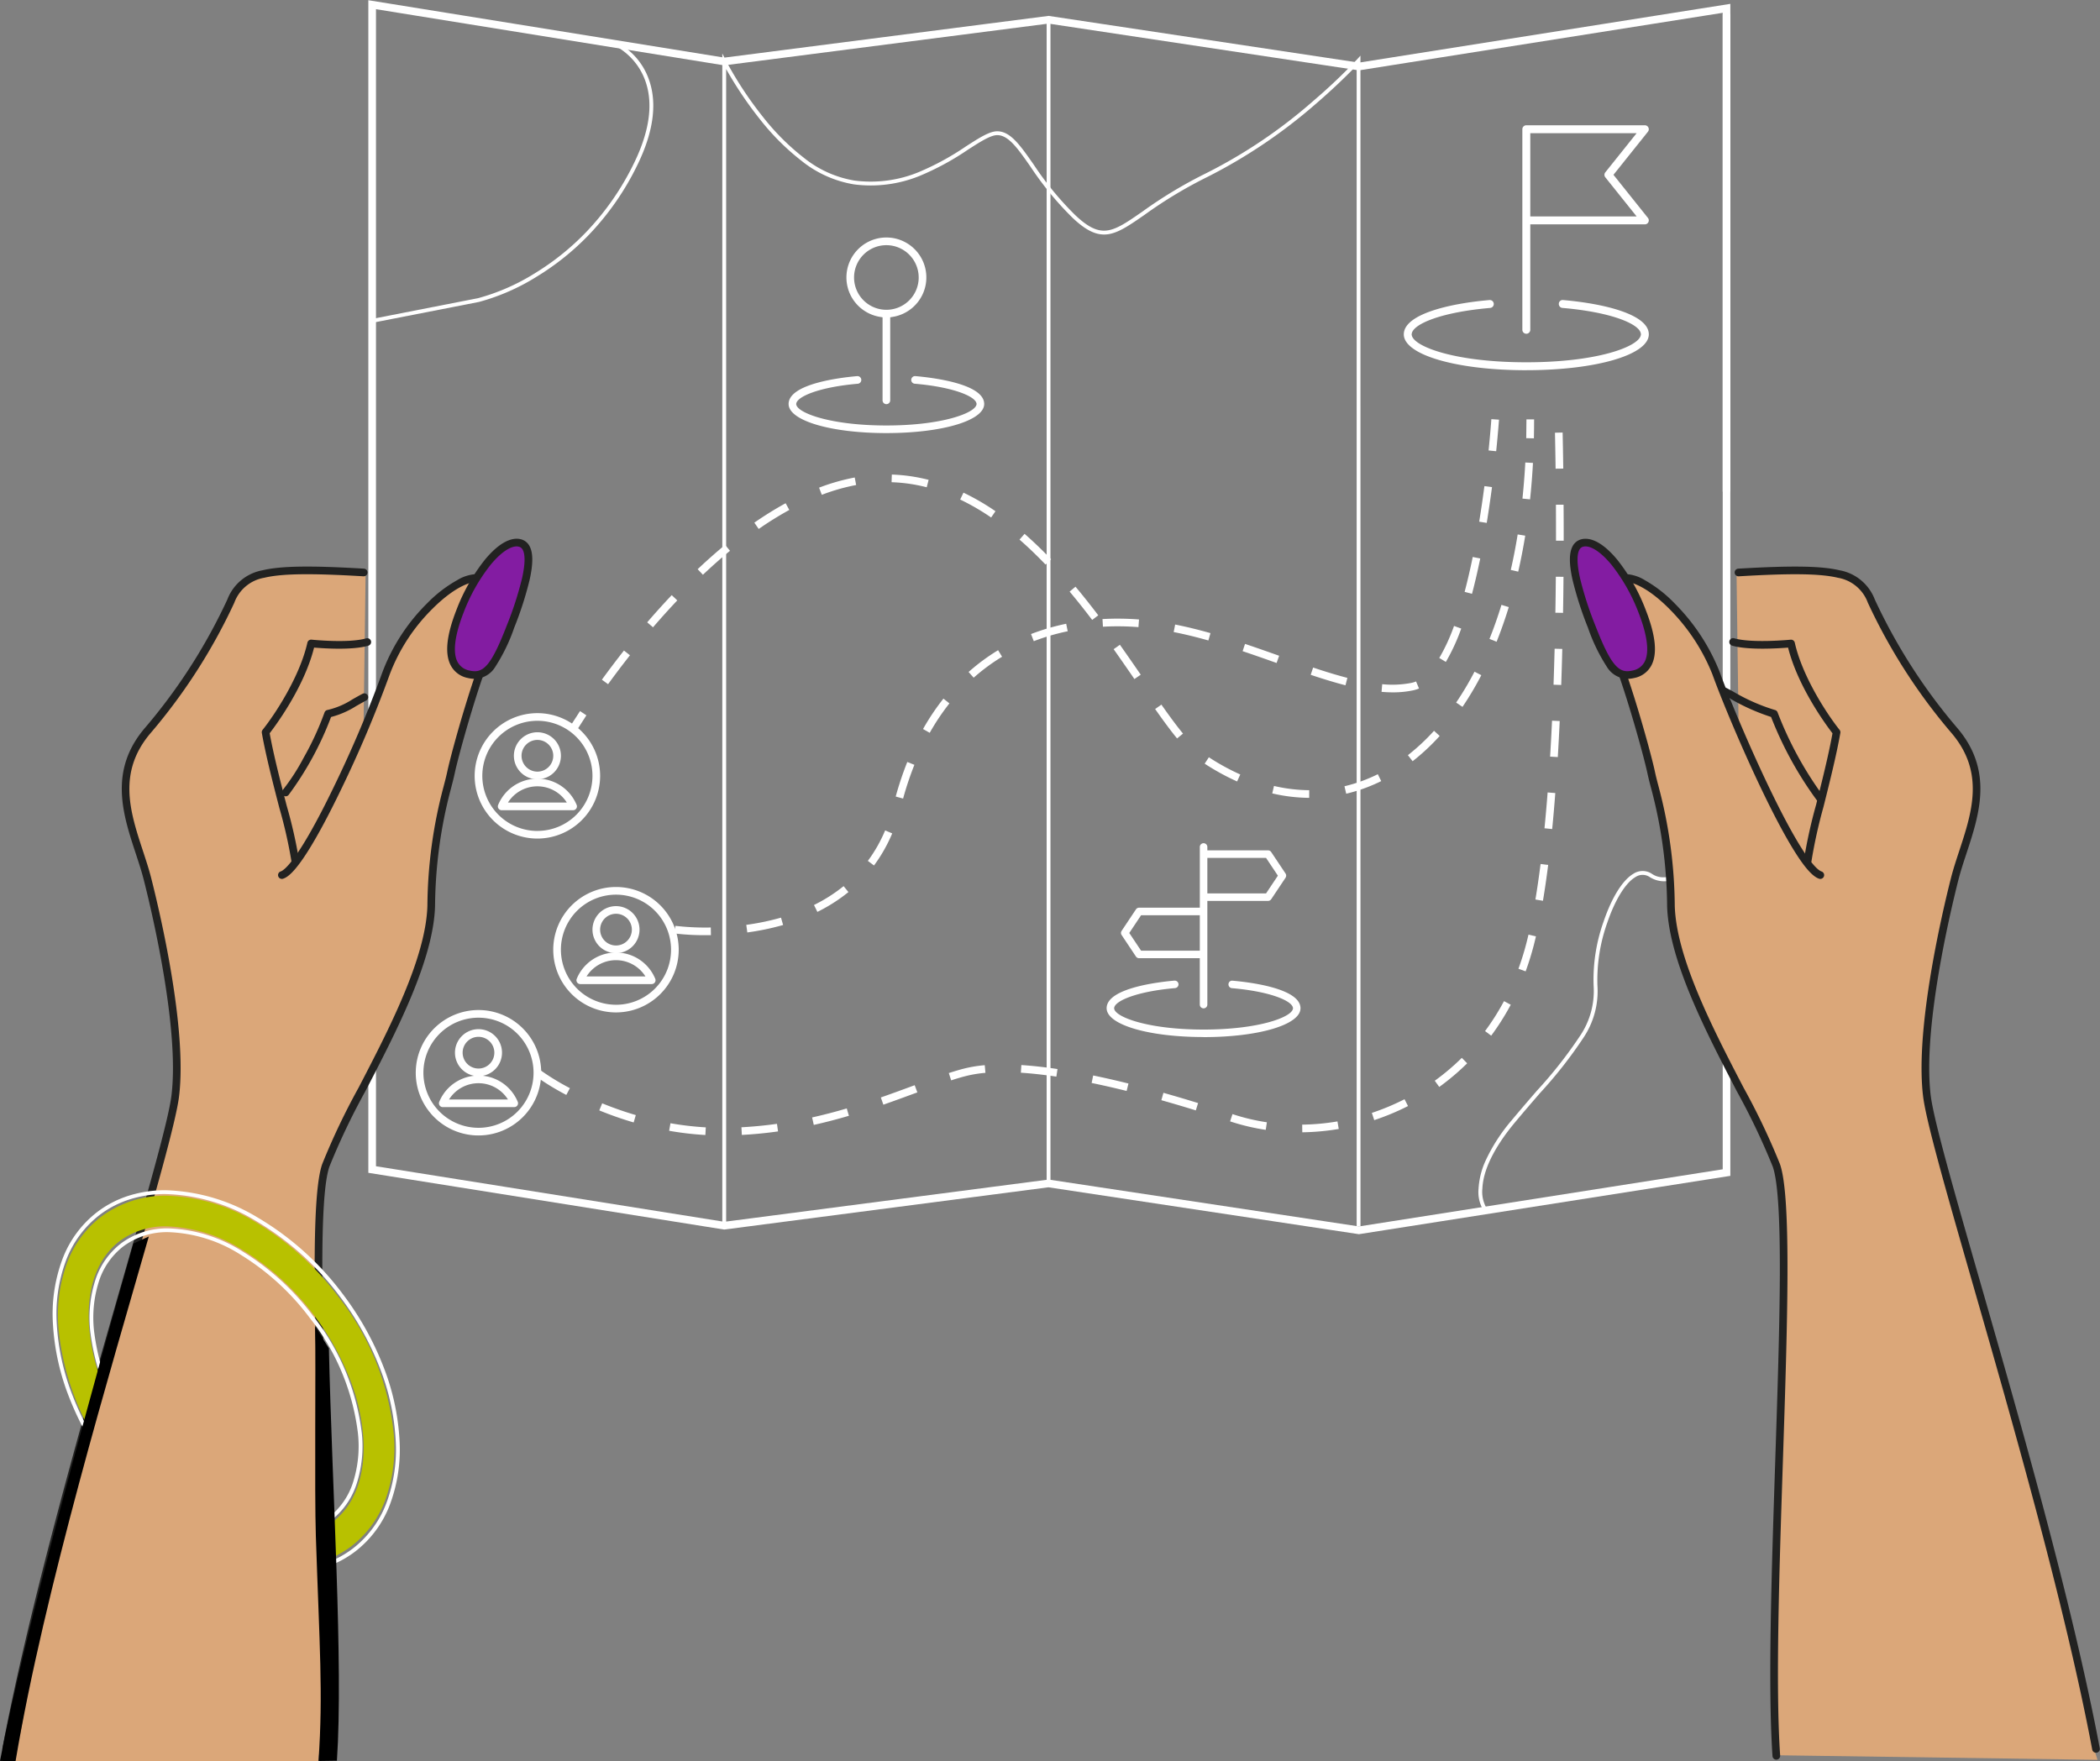 <svg xmlns="http://www.w3.org/2000/svg" xmlns:xlink="http://www.w3.org/1999/xlink" width="274.212" height="230.052" viewBox="0 0 274.212 230.052"><rect x="0" y="0" width="274.212" height="230.052" fill="#808080" stroke="none"/><defs><clipPath id="a"><rect width="274.212" height="230.052" fill="none"/></clipPath></defs><g clip-path="url(#a)"><path d="M45.952,0,92.435,7.5l42.343-5.452L175.3,8.154,223.8.476V153.555l-48.5,7.62-.076-.012-40.462-6.114L92.42,160.569l-46.468-7.412ZM92.419,8.511,46.952,1.174V152.3l45.483,7.255,42.343-5.518.07.011,40.455,6.113,47.5-7.463V1.646l-47.5,7.52-.076-.012-40.462-6.1Z" transform="translate(2.144 0.027)" fill="#fff"/><path d="M47.717,71.319c-13.51-.807-15.628.1-17.341,3.731A73.53,73.53,0,0,1,19.586,91.886c-5.747,6.655-1.612,13.511-.1,19.46s4.638,20.064,3.63,28.331-16.132,53.739-22.08,85.3l.071-.164-.525,1.677,42.195-.6c1.361-19.963-2.722-69.417,0-77.13s13.46-23.441,13.762-33.877A66.228,66.228,0,0,1,59.11,97.482c.6-2.873,3.781-14.065,5.293-16.636s3.351-7.721-.907-8.771c-3.882-.958-10.738,6.5-12.855,12.4-.582,1.622-1.907,3.731-3.191,6.731" transform="translate(0.027 3.279)" fill="#dba779"/><path d="M40.923,226.506h-.035a.5.5,0,0,1-.465-.533c.613-8.991.118-23.985-.36-38.484-.585-17.721-1.137-34.459.387-38.777a90.187,90.187,0,0,1,4.747-9.973c3.916-7.536,8.789-16.915,8.987-23.753A62.065,62.065,0,0,1,56.31,99.358c.182-.7.34-1.3.457-1.853.617-2.932,3.793-14.136,5.351-16.785,1.113-1.892,2.15-4.728,1.407-6.493a2.675,2.675,0,0,0-2-1.54c-1.6-.394-4.086.908-6.662,3.482a24.025,24.025,0,0,0-5.6,8.593,157.053,157.053,0,0,1-6.4,15.126c-1.52,3.149-2.891,5.717-4.076,7.633-1.936,3.131-2.894,3.738-3.446,3.922a.5.5,0,0,1-.316-.949c.45-.15,2.28-1.389,6.938-11.041a155.942,155.942,0,0,0,6.357-15.009,25.081,25.081,0,0,1,5.84-8.982,17.084,17.084,0,0,1,3.889-3,5.323,5.323,0,0,1,3.72-.742,3.655,3.655,0,0,1,2.684,2.123c1.144,2.715-1.021,6.631-1.466,7.388C61.5,83.745,58.336,94.9,57.745,97.711c-.122.577-.282,1.19-.468,1.9a61.164,61.164,0,0,0-2.093,15.4c-.091,3.157-1.116,7.042-3.132,11.876-1.743,4.178-3.987,8.5-5.967,12.309a89.736,89.736,0,0,0-4.692,9.845c-.652,1.846-.955,6.465-.928,14.12.024,6.914.3,15.355.6,24.291.479,14.524.975,29.543.358,38.585A.5.5,0,0,1,40.923,226.506Z" transform="translate(1.624 3.329)" fill="#222221"/><path d="M.771,225.641a.5.5,0,0,1-.492-.593c3.583-19.008,10.55-43.266,15.638-60.978,3.375-11.75,6.041-21.032,6.438-24.286.433-3.549.141-8.561-.867-14.9-.933-5.863-2.234-11.221-2.75-13.252-.285-1.121-.661-2.264-1.059-3.473-1.672-5.081-3.566-10.84,1.266-16.435A73.188,73.188,0,0,0,29.657,75a6.069,6.069,0,0,1,4.583-3.8c2.395-.571,6.231-.633,13.241-.214a.5.5,0,1,1-.06,1c-6.905-.412-10.657-.358-12.949.189a5.074,5.074,0,0,0-3.911,3.256A74.167,74.167,0,0,1,19.7,92.38c-4.462,5.167-2.739,10.4-1.073,15.469.4,1.226.785,2.385,1.078,3.54,1.128,4.441,4.726,19.622,3.641,28.516-.407,3.333-3.082,12.648-6.469,24.441C11.8,182.039,4.836,206.271,1.261,225.233A.5.5,0,0,1,.771,225.641Z" transform="translate(0.036 3.287)" fill="#222221"/><path d="M37.022,109.224a.5.5,0,0,1-.5-.46A61.344,61.344,0,0,0,34.94,101.8c-.828-3.206-1.766-6.84-2.281-9.773a.5.5,0,0,1,.1-.4c1.583-1.979,4.844-6.907,5.851-11.392a.5.5,0,0,1,.54-.388c.048.005,4.841.5,7.138-.171a.5.5,0,0,1,.28.96c-2.081.607-5.806.357-7.085.247-1.3,5.178-5.016,10.172-5.8,11.189.516,2.857,1.423,6.369,2.225,9.477a60.827,60.827,0,0,1,1.613,7.132.5.5,0,0,1-.458.538Z" transform="translate(1.53 3.7)" fill="#222221"/><path d="M35.658,99.99a.5.5,0,0,1-.367-.839,27.415,27.415,0,0,0,2.7-4.176,38.164,38.164,0,0,0,2.735-5.927.5.5,0,0,1,.371-.331,10.154,10.154,0,0,0,3.257-1.377c.39-.223.833-.475,1.338-.742a.5.5,0,0,1,.466.885c-.491.258-.906.5-1.308.725a11.426,11.426,0,0,1-3.268,1.424,41.741,41.741,0,0,1-5.56,10.2A.5.5,0,0,1,35.658,99.99Z" transform="translate(1.646 4.018)" fill="#222221"/><path d="M64.077,78.679c-2.123,5.472-3.288,6.771-5.478,6.26s-3.277-2.7-1.154-8.169,5.619-9.495,7.809-8.984.946,5.421-1.177,10.894" transform="translate(2.599 3.127)" fill="#831ca2"/><path d="M59.406,85.541a4.03,4.03,0,0,1-.92-.115,3.2,3.2,0,0,1-2.223-1.633c-.806-1.527-.572-3.884.716-7.2A24.579,24.579,0,0,1,60.7,70c1.883-2.282,3.306-2.762,4.169-2.762a2.219,2.219,0,0,1,.5.057,1.774,1.774,0,0,1,1.191.932c.46.871.46,2.3,0,4.371a45.447,45.447,0,0,1-2.014,6.258,23.291,23.291,0,0,1-2.451,5.08A3.247,3.247,0,0,1,59.406,85.541Zm5.458-17.3c-.9,0-2.14.874-3.4,2.4a23.561,23.561,0,0,0-3.555,6.311c-1.144,2.95-1.409,5.155-.764,6.376a2.214,2.214,0,0,0,1.565,1.126,3.051,3.051,0,0,0,.693.089c1.409,0,2.43-1.468,4.2-6.043a44.489,44.489,0,0,0,1.97-6.114c.5-2.246.326-3.245.093-3.687a.771.771,0,0,0-.534-.425A1.218,1.218,0,0,0,64.864,68.241Z" transform="translate(2.599 3.127)" fill="#222221"/><path d="M21.358,149.2a23.582,23.582,0,0,1,11.73,3.529,37.24,37.24,0,0,1,10.672,9.66,34.637,34.637,0,0,1,7.247,18.073,19.986,19.986,0,0,1-1.033,8.236,13.578,13.578,0,0,1-4.569,6.322,14.014,14.014,0,0,1-8.547,2.719,23.581,23.581,0,0,1-11.73-3.529,37.234,37.234,0,0,1-10.672-9.66,34.637,34.637,0,0,1-7.247-18.073,19.986,19.986,0,0,1,1.033-8.236,13.578,13.578,0,0,1,4.569-6.322A14.012,14.012,0,0,1,21.358,149.2Zm15.5,44.539a9.921,9.921,0,0,0,6.135-1.91c2.931-2.217,4.36-6.157,4.024-11.1a26.25,26.25,0,0,0-1.862-7.858A34.518,34.518,0,0,0,40.57,164.8a33.21,33.21,0,0,0-9.5-8.621,19.619,19.619,0,0,0-9.707-2.98,9.919,9.919,0,0,0-6.134,1.91c-2.932,2.217-4.361,6.157-4.024,11.1a26.25,26.25,0,0,0,1.862,7.858,34.517,34.517,0,0,0,4.584,8.074,33.206,33.206,0,0,0,9.5,8.621A19.618,19.618,0,0,0,36.858,193.734Z" transform="translate(0.422 6.979)" fill="#b8c100"/><path d="M21.5,153.352a19.227,19.227,0,0,1,9.665,3.026,33.074,33.074,0,0,1,9.2,8.423,30.584,30.584,0,0,1,6.349,15.266,16.086,16.086,0,0,1-.665,6.628,9.873,9.873,0,0,1-3.374,4.817,10.043,10.043,0,0,1-6.21,1.952,19.226,19.226,0,0,1-9.664-3.026,33.076,33.076,0,0,1-9.2-8.423,30.584,30.584,0,0,1-6.349-15.266,16.086,16.086,0,0,1,.665-6.628,9.873,9.873,0,0,1,3.374-4.817A10.045,10.045,0,0,1,21.5,153.352Zm14.961,39.612a9.555,9.555,0,0,0,5.909-1.851,9.383,9.383,0,0,0,3.2-4.58,15.592,15.592,0,0,0,.64-6.422A30.081,30.081,0,0,0,39.961,165.1a32.57,32.57,0,0,0-9.056-8.3,18.733,18.733,0,0,0-9.408-2.955,9.557,9.557,0,0,0-5.909,1.85,9.383,9.383,0,0,0-3.2,4.58,15.592,15.592,0,0,0-.64,6.422,30.081,30.081,0,0,0,6.249,15.009,32.572,32.572,0,0,0,9.056,8.3A18.733,18.733,0,0,0,36.459,192.964Z" transform="translate(0.527 7.09)" fill="#fff"/><path d="M21.272,148.588A24.5,24.5,0,0,1,33.3,152.136a37.864,37.864,0,0,1,11.118,9.978,39.038,39.038,0,0,1,5.335,9.521,30.8,30.8,0,0,1,2.094,9.5,20.512,20.512,0,0,1-1.215,8.424,13.974,13.974,0,0,1-4.611,6.253,13.483,13.483,0,0,1-4.14,2.117,15.821,15.821,0,0,1-4.707.688,24.5,24.5,0,0,1-12.027-3.548A37.867,37.867,0,0,1,14.028,185.1a39.039,39.039,0,0,1-5.335-9.521,30.8,30.8,0,0,1-2.094-9.5,20.514,20.514,0,0,1,1.215-8.424,13.976,13.976,0,0,1,4.611-6.254,13.483,13.483,0,0,1,4.14-2.117A15.823,15.823,0,0,1,21.272,148.588Zm15.9,49.533a15.322,15.322,0,0,0,4.559-.665,12.984,12.984,0,0,0,3.987-2.039,13.482,13.482,0,0,0,4.446-6.034,20.017,20.017,0,0,0,1.183-8.219,30.3,30.3,0,0,0-2.061-9.35,38.539,38.539,0,0,0-5.267-9.4A37.36,37.36,0,0,0,33.05,152.57a24,24,0,0,0-11.777-3.481,15.324,15.324,0,0,0-4.558.665,12.985,12.985,0,0,0-3.987,2.038,13.484,13.484,0,0,0-4.446,6.035,20.019,20.019,0,0,0-1.183,8.22,30.3,30.3,0,0,0,2.061,9.35,38.539,38.539,0,0,0,5.267,9.4,37.363,37.363,0,0,0,10.968,9.846A24,24,0,0,0,37.172,198.122Z" transform="translate(0.315 6.87)" fill="#fff"/><path d="M40.284,183.258c-.191-5.8-.375-11.346-.488-16.38H16.236c-4.8,16.805-10.583,37.6-13.728,54.28a1.781,1.781,0,0,1-.8,1.161l38.956-.559c0-.054-.025-.1-.022-.159.61-8.925.116-23.88-.362-38.344" transform="translate(0.079 7.703)" fill="#9b5c23"/><path d="M39.627,183.453c-.191-5.8-.375-11.346-.488-16.38H15.579c-4.8,16.805-10.2,34.269-13.728,54.28a1.2,1.2,0,0,1-.632.961l38.792-.359c0-.054-.025-.1-.022-.159.61-8.925.116-23.88-.362-38.344" transform="translate(0.056 7.712)" fill="#9b5c23"/><path d="M41.174,181.936c-.191-5.8-.375-11.346-.488-16.38l-24.847.252c-4.8,16.805-9.566,32.18-13.278,53.111a31.1,31.1,0,0,0-1.341,3.465l40.3.026c.123-1.228.128-2.057.132-2.112.609-8.925,0-23.9-.48-38.363" transform="translate(0.056 7.642)" fill="#dba779"/><path d="M41.136,168.473,39.327,165.6c.113,5.033-.088,21.572.1,27.369.478,14.464.96,20.466.35,29.392,0,.055,0-.054,0,0l2.4-.035c.855-12.535-.638-35.693-1.044-53.848" transform="translate(1.815 7.643)"/><path d="M2.03,222.915c3.736-22.281,12.582-51.671,17.4-68.537l-2.01.919C12.656,171.992,3.11,206.365,0,222.871Z" transform="translate(0 7.126)"/><path d="M.5,62.389h-1V0h1Z" transform="translate(225.445 1.829)" fill="#fff"/><path d="M67.415,89.013A8.191,8.191,0,1,1,59.223,97.2,8.2,8.2,0,0,1,67.415,89.013Zm0,15.383A7.191,7.191,0,1,0,60.223,97.2,7.2,7.2,0,0,0,67.415,104.4Z" transform="translate(2.757 4.132)" fill="#fff"/><path d="M67.189,91.4a3.071,3.071,0,1,1-3.071,3.071A3.075,3.075,0,0,1,67.189,91.4Zm0,5.143a2.071,2.071,0,1,0-2.071-2.071A2.074,2.074,0,0,0,67.189,96.543Z" transform="translate(2.983 4.242)" fill="#fff"/><path d="M71.944,101.316H62.618a.5.5,0,0,1-.462-.691,5.544,5.544,0,0,1,10.251,0,.5.5,0,0,1-.462.691Zm-8.508-1h7.69a4.545,4.545,0,0,0-7.69,0Z" transform="translate(2.89 4.509)" fill="#fff"/><path d="M60.063,126.08a8.191,8.191,0,1,1-8.192,8.191A8.2,8.2,0,0,1,60.063,126.08Zm0,15.383a7.191,7.191,0,1,0-7.192-7.191A7.2,7.2,0,0,0,60.063,141.463Z" transform="translate(2.417 5.843)" fill="#fff"/><path d="M59.836,128.468a3.071,3.071,0,1,1-3.07,3.071A3.075,3.075,0,0,1,59.836,128.468Zm0,5.143a2.071,2.071,0,1,0-2.07-2.071A2.074,2.074,0,0,0,59.836,133.611Z" transform="translate(2.643 5.953)" fill="#fff"/><path d="M64.592,138.383H55.266a.5.5,0,0,1-.462-.691,5.544,5.544,0,0,1,10.251,0,.5.5,0,0,1-.462.691Zm-8.508-1h7.69a4.545,4.545,0,0,0-7.69,0Z" transform="translate(2.551 6.22)" fill="#fff"/><path d="M77.225,110.719a8.191,8.191,0,1,1-8.192,8.191A8.2,8.2,0,0,1,77.225,110.719Zm0,15.383a7.191,7.191,0,1,0-7.192-7.191A7.2,7.2,0,0,0,77.225,126.1Z" transform="translate(3.209 5.134)" fill="#fff"/><path d="M77,119.25a3.071,3.071,0,1,1,3.071-3.071A3.074,3.074,0,0,1,77,119.25Zm0-5.143a2.071,2.071,0,1,0,2.071,2.071A2.073,2.073,0,0,0,77,114.107Z" transform="translate(3.435 5.244)" fill="#fff"/><path d="M81.755,123.022H72.428a.5.5,0,0,1-.462-.691,5.544,5.544,0,0,1,10.251,0,.5.5,0,0,1-.462.691Zm-8.508-1h7.69a4.545,4.545,0,0,0-7.69,0Z" transform="translate(3.343 5.511)" fill="#fff"/><path d="M.25,151.992h-.5V0h.5Z" transform="translate(136.917 2.58)" fill="#fff"/><path d="M173.476,159.841h-.5V8.194c-.806.842-2.691,2.747-5.307,5a68.608,68.608,0,0,1-14.083,9.517,57.961,57.961,0,0,0-8.278,4.978c-3.907,2.716-5.69,3.955-9.426.414a41.455,41.455,0,0,1-5.5-6.689c-1.66-2.375-2.86-4.091-4.311-4.113-.876-.013-2.189.832-3.851,1.9a35.216,35.216,0,0,1-6.293,3.418,16.926,16.926,0,0,1-8.615,1.109,14.752,14.752,0,0,1-6.819-3.068,31.351,31.351,0,0,1-5.421-5.412,49.917,49.917,0,0,1-4.427-6.578V159.653h-.5V6.637l.473.933a48.1,48.1,0,0,0,4.85,7.372,30.836,30.836,0,0,0,5.33,5.321,14.26,14.26,0,0,0,6.581,2.968,16.44,16.44,0,0,0,8.366-1.08,34.8,34.8,0,0,0,6.2-3.372c1.734-1.115,3.1-2,4.129-1.981,1.707.026,2.968,1.83,4.713,4.326a41.035,41.035,0,0,0,5.43,6.613c3.441,3.261,4.9,2.247,8.8-.462a58.4,58.4,0,0,1,8.344-5.017,66.293,66.293,0,0,0,13.976-9.446,72.07,72.07,0,0,0,5.7-5.416l.435-.478Z" transform="translate(4.173 0.349)" fill="#fff"/><path d="M190.532,42.87a.518.518,0,0,1-.518-.518V16.158a.518.518,0,0,1,.518-.518h15.479a.518.518,0,0,1,.4.841l-4.5,5.629,4.5,5.63a.521.521,0,0,1,.062.548.513.513,0,0,1-.466.293H191.049V42.353a.518.518,0,0,1-.517.518m.517-15.325h13.885l-4.09-5.113a.519.519,0,0,1,0-.644l4.09-5.113H191.049Z" transform="translate(8.771 0.722)" fill="#fff"/><path d="M191.216,46.627c-9.119,0-16-2.014-16-4.685,0-2.591,5.779-4.014,11.188-4.481h.008a.517.517,0,0,1,.433.848.511.511,0,0,1-.353.183c-6.42.552-10.008,2.094-10.232,3.333l-.023.124.024.124c.287,1.475,5.641,3.517,14.95,3.517s14.665-2.049,14.949-3.529l.025-.126-.024-.126c-.229-1.23-3.817-2.766-10.231-3.319a.509.509,0,0,1-.352-.183.52.52,0,0,1-.119-.378.5.5,0,0,1,.494-.474c5.476.471,11.256,1.894,11.256,4.484,0,2.671-6.876,4.685-16,4.685" transform="translate(8.088 1.729)" fill="#fff"/><path d="M150.784,129.8c-7.216,0-12.659-1.619-12.659-3.766,0-2.633,6.792-3.425,8.871-3.605h.01a.491.491,0,0,1,.074.978c-4.951.426-7.8,1.632-7.965,2.551l-.016.083.018.082c.212,1.1,4.489,2.7,11.664,2.7s11.455-1.6,11.667-2.7l.017-.084-.017-.082c-.168-.914-3.018-2.115-7.966-2.541a.491.491,0,0,1-.446-.531.474.474,0,0,1,.473-.45c2.138.183,8.93.975,8.93,3.608,0,2.147-5.442,3.766-12.655,3.766" transform="translate(6.376 5.651)" fill="#fff"/><path d="M150.7,126.844a.491.491,0,0,1-.491-.491v-6.059h-7.932a.489.489,0,0,1-.408-.219L140,117.267a.488.488,0,0,1,0-.545l1.872-2.807a.489.489,0,0,1,.408-.219h7.932v-7.931a.491.491,0,1,1,.982,0v.445h7.931a.49.49,0,0,1,.408.22l1.873,2.807a.5.5,0,0,1,0,.545l-1.872,2.806a.493.493,0,0,1-.409.22h-7.931v13.546a.492.492,0,0,1-.492.491M141,117l1.543,2.315h7.668v-4.63H142.54Zm10.194-5.17h7.668l1.543-2.316-1.543-2.316h-7.668Z" transform="translate(6.458 4.859)" fill="#fff"/><path d="M111.2,54.4c-7.279,0-12.769-1.634-12.769-3.8,0-2.66,6.85-3.459,8.951-3.64h.008a.5.5,0,0,1,.531.455.5.5,0,0,1-.454.54c-4.992.43-7.864,1.646-8.032,2.57l-.015.083.016.082c.217,1.11,4.53,2.716,11.764,2.716s11.549-1.611,11.763-2.725l.016-.083-.016-.083c-.172-.92-3.045-2.13-8.031-2.56a.5.5,0,0,1,.022-1c2.164.185,9.016.983,9.016,3.644,0,2.169-5.49,3.8-12.769,3.8" transform="translate(4.543 2.167)" fill="#fff"/><path d="M110.866,51.418a.5.5,0,0,1-.5-.5V40.076l-.37-.063a5.218,5.218,0,1,1,1.74,0l-.371.063V50.919a.5.5,0,0,1-.5.5m0-20.765a4.22,4.22,0,1,0,4.22,4.22,4.225,4.225,0,0,0-4.22-4.22" transform="translate(4.876 1.369)" fill="#fff"/><path d="M71.961,91.377,71.1,90.86c.019-.032.479-.793,1.335-2.09l.834.551C72.431,90.6,71.966,91.369,71.961,91.377Z" transform="translate(3.302 4.11)" fill="#fff"/><path d="M167.465,101.575a21.979,21.979,0,0,1-4.823-.581l.227-.974a20.979,20.979,0,0,0,4.6.555Zm4.834-.541-.228-.974a20.28,20.28,0,0,0,4.356-1.574l.444.9A21.281,21.281,0,0,1,172.3,101.033Zm-14.245-1.6a30.712,30.712,0,0,1-4.235-2.324l.546-.837a29.712,29.712,0,0,0,4.1,2.248Zm22.916-2.646L180.355,96a27.453,27.453,0,0,0,3.411-3.183l.74.672A28.456,28.456,0,0,1,180.97,96.791Zm-30.755-2.972c-.795-.969-1.679-2.154-2.866-3.843l.818-.575c1.172,1.668,2.042,2.835,2.821,3.784Zm37.267-4.125-.828-.561a40.335,40.335,0,0,0,2.4-4.037l.887.461A41.337,41.337,0,0,1,187.482,89.693ZM75.916,86.729l-.809-.588c.936-1.288,1.906-2.569,2.883-3.808l.785.619C77.805,84.182,76.843,85.452,75.916,86.729Zm68.727-.672c-.85-1.236-1.766-2.564-2.713-3.9l.816-.579c.951,1.34,1.87,2.672,2.722,3.911Zm47.293-4.871-.928-.372c.567-1.416,1.093-2.912,1.563-4.447l.956.293C193.049,78.222,192.513,79.745,191.936,81.186ZM81.784,79.3l-.758-.652c1.058-1.23,2.135-2.425,3.2-3.551l.726.688C83.9,76.9,82.832,78.079,81.784,79.3Zm57.345-.965c-1.018-1.341-1.982-2.553-2.946-3.7l.766-.642c.975,1.163,1.948,2.387,2.976,3.741ZM88.3,72.437l-.687-.727c1.194-1.128,2.4-2.2,3.586-3.175l.637.771C90.664,70.271,89.474,71.324,88.3,72.437Zm106.463-.407-.975-.223c.342-1.5.646-3.057.9-4.638l.987.16C195.414,68.931,195.106,70.513,194.759,72.03Zm-61.722-.924c-1.135-1.185-2.278-2.282-3.4-3.262l.658-.753c1.143,1,2.308,2.117,3.463,3.323ZM95.585,66.453l-.57-.821A45.657,45.657,0,0,1,99.1,63.093l.48.877A44.655,44.655,0,0,0,95.585,66.453Zm30.35-1.495a30.36,30.36,0,0,0-4.043-2.347l.431-.9a31.361,31.361,0,0,1,4.177,2.424Zm70.372-2.372-.995-.1c.161-1.534.287-3.12.373-4.714l1,.054C196.6,59.432,196.47,61.035,196.307,62.586Zm-92.482-.592-.356-.935a27.314,27.314,0,0,1,4.654-1.328l.184.983A26.314,26.314,0,0,0,103.825,61.994Zm13.7-.985a21.232,21.232,0,0,0-4.591-.661l.032-1a22.234,22.234,0,0,1,4.807.692Z" transform="translate(3.485 2.635)" fill="#fff"/><path d="M191.477,54.836l-1-.022c.018-.819.027-1.644.027-2.452h1C191.5,53.177,191.5,54.009,191.477,54.836Z" transform="translate(8.815 2.417)" fill="#fff"/><path d="M89.01,145.829a40.357,40.357,0,0,1-4.732-.552l.174-.985a39.347,39.347,0,0,0,4.614.538Zm4.76-.01-.052-1c1.527-.08,3.088-.231,4.64-.449l.139.99C96.918,145.584,95.327,145.738,93.771,145.819Zm73.183-.344-.013-1a29.986,29.986,0,0,0,4.606-.421l.167.986A30.99,30.99,0,0,1,166.954,145.475Zm-4.772-.319a27.912,27.912,0,0,1-4.657-1.108l.315-.949a26.908,26.908,0,0,0,4.49,1.068Zm-59.015-.646-.218-.976c1.478-.329,2.957-.713,4.523-1.174l.282.959C106.167,143.786,104.666,144.176,103.166,144.51Zm-23.521-.321a46.272,46.272,0,0,1-4.488-1.573l.379-.926a45.268,45.268,0,0,0,4.391,1.539Zm96.705-.3-.315-.949a30.6,30.6,0,0,0,4.269-1.784l.455.891A31.606,31.606,0,0,1,176.35,143.885Zm-23.3-1.275c-1.531-.474-3.046-.922-4.5-1.331l.271-.963c1.464.412,2.986.862,4.526,1.339Zm-40.8-.745-.329-.944c1.486-.517,2.877-1.031,4.221-1.528l.2-.072.347.938-.2.072C115.146,140.83,113.751,141.345,112.256,141.866ZM70.85,140.595a33.832,33.832,0,0,1-4.075-2.5l.6-.8a33.577,33.577,0,0,0,3.945,2.415Zm73.167-.52c-1.58-.392-3.117-.743-4.57-1.042l.2-.979c1.465.3,3.016.656,4.609,1.051Zm40.82-.524-.585-.811a30.125,30.125,0,0,0,3.531-2.987l.7.711A31.13,31.13,0,0,1,184.837,139.551Zm-63.732-.861-.308-.951c.725-.235,1.365-.424,1.957-.577a16.874,16.874,0,0,1,2.737-.452l.088,1a15.881,15.881,0,0,0-2.573.423C122.434,138.278,121.812,138.462,121.106,138.691Zm13.736-.485c-1.657-.248-3.217-.42-4.636-.512l.065-1c1.447.094,3.035.269,4.72.521Zm56.777-5.35-.8-.6a31.355,31.355,0,0,0,2.474-3.912l.882.471A32.357,32.357,0,0,1,191.619,132.856Zm4.5-8.4-.939-.343a35.932,35.932,0,0,0,1.062-3.436c.084-.328.167-.67.248-1.017l.974.228c-.083.354-.168.7-.253,1.037A36.934,36.934,0,0,1,196.116,124.459Zm2.262-9.219-.986-.165c.239-1.431.466-2.991.675-4.638l.992.126C198.849,112.223,198.62,113.8,198.378,115.24Zm1.2-9.369-1-.1c.146-1.485.284-3.059.409-4.679l1,.077C199.868,102.8,199.73,104.38,199.583,105.872Zm.734-9.4-1-.061c.092-1.51.176-3.089.252-4.693l1,.047C200.493,93.369,200.408,94.953,200.317,96.467Zm.446-9.416-1-.035c.054-1.525.1-3.107.143-4.7l1,.025C200.865,83.937,200.817,85.522,200.763,87.051ZM201,77.63l-1-.017c.026-1.538.045-3.121.059-4.7l1,.009C201.05,74.5,201.03,76.089,201,77.63Zm.082-9.422h-1c0-1.556,0-3.139-.012-4.7l1-.006C201.084,65.064,201.088,66.649,201.086,68.208ZM200.029,58.8c-.028-2.059-.06-3.694-.082-4.7l1-.022c.022,1.01.055,2.647.083,4.71Z" transform="translate(3.096 2.417)" fill="#fff"/><path d="M88.306,119.73a32.618,32.618,0,0,1-4.138-.23l.139-.99h0a33.654,33.654,0,0,0,4.62.215l.015,1C88.725,119.729,88.512,119.73,88.306,119.73Zm5.388-.359-.135-.991a32.5,32.5,0,0,0,4.535-.941l.275.961A33.5,33.5,0,0,1,93.695,119.372Zm9.149-2.684-.443-.9a20.676,20.676,0,0,0,3.868-2.464l.63.776A21.676,21.676,0,0,1,102.844,116.688Zm7.392-6.062-.8-.6a19.09,19.09,0,0,0,2.257-3.98l.922.388A20.09,20.09,0,0,1,110.236,110.627Zm3.8-8.739-.964-.266a42.773,42.773,0,0,1,1.512-4.513l.928.372A41.768,41.768,0,0,0,114.036,101.888Zm3.475-8.591-.871-.492a30.81,30.81,0,0,1,2.662-3.97l.784.621A29.806,29.806,0,0,0,117.512,93.3Zm60.5-5.282c-.48,0-.979-.022-1.5-.067l.086-1a13.034,13.034,0,0,0,3.82-.171,3.321,3.321,0,0,0,.6-.188l.386.922a4.323,4.323,0,0,1-.779.244A12.635,12.635,0,0,1,178.008,88.014ZM171.8,87.09c-1.322-.341-2.764-.775-4.54-1.367l.316-.949c1.753.585,3.174,1.013,4.473,1.348ZM123.252,86.1l-.664-.747a26.488,26.488,0,0,1,3.854-2.846l.519.855A25.486,25.486,0,0,0,123.252,86.1Zm39.554-1.924c-1.365-.484-2.913-1.032-4.438-1.543l.318-.948c1.533.514,3.085,1.064,4.454,1.549Zm22.1-.138-.857-.516a24.619,24.619,0,0,0,1.927-4.183l.939.343A25.6,25.6,0,0,1,184.908,84.037ZM131.1,81.33l-.36-.933a29.285,29.285,0,0,1,4.591-1.343l.2.979A28.28,28.28,0,0,0,131.1,81.33Zm22.8-.093c-1.624-.46-3.107-.82-4.533-1.1l.194-.981c1.453.287,2.962.654,4.612,1.121Zm-9.134-1.744a35.047,35.047,0,0,0-4.637-.053l-.056-1a36.051,36.051,0,0,1,4.77.054Zm43.559-4.35-.967-.256c.37-1.4.727-2.933,1.059-4.557l.98.2C189.059,72.172,188.7,73.724,188.323,75.142Zm1.923-9.262-.987-.161c.243-1.488.472-3.05.681-4.642l.992.13C190.721,62.81,190.49,64.382,190.246,65.881Zm1.233-9.363-.995-.1c.254-2.47.362-4.071.363-4.087l1,.067C191.844,52.411,191.734,54.028,191.479,56.518Z" transform="translate(3.888 2.417)" fill="#fff"/><path d="M46.5,41.9l-.1-.491,13.881-2.718a27.63,27.63,0,0,0,7.49-3.3,33.45,33.45,0,0,0,6.658-5.368,35.237,35.237,0,0,0,6.205-8.949c2.047-4.191,2.545-7.818,1.48-10.781a8.361,8.361,0,0,0-3.93-4.56l.207-.455a8.74,8.74,0,0,1,4.194,4.846c1.112,3.095.607,6.853-1.5,11.17a35.734,35.734,0,0,1-6.3,9.086,33.949,33.949,0,0,1-6.766,5.45,28.054,28.054,0,0,1-7.626,3.355h-.006Z" transform="translate(2.144 0.254)" fill="#fff"/><path d="M185.286,153.444a4.561,4.561,0,0,1-.75-3,10.2,10.2,0,0,1,.948-3.719,22.96,22.96,0,0,1,3.405-5.244c1.16-1.392,2.233-2.634,3.271-3.835a57.265,57.265,0,0,0,5.656-7.2,10.451,10.451,0,0,0,1.745-6.516,22.508,22.508,0,0,1,1.313-8.4c1.061-3.122,2.474-5.387,3.877-6.213a2.186,2.186,0,0,1,2.453.027c3.44,2.29,9.2-5.208,9.259-5.284l.4.3A26.307,26.307,0,0,1,213.4,108a10.886,10.886,0,0,1-3.2,1.995,3.508,3.508,0,0,1-3.273-.225,1.674,1.674,0,0,0-1.923-.012c-1.282.755-2.65,2.976-3.658,5.943a22.324,22.324,0,0,0-1.288,8.2,10.919,10.919,0,0,1-1.815,6.814,57.554,57.554,0,0,1-5.706,7.268c-1.037,1.2-2.109,2.44-3.265,3.828-1.857,2.229-4.1,5.531-4.235,8.608a4.212,4.212,0,0,0,.633,2.712Z" transform="translate(8.529 4.81)" fill="#fff"/><path d="M217.558,71.4c13.51-.807,15.628.1,17.341,3.731a73.531,73.531,0,0,0,10.789,16.837c5.747,6.655,1.612,13.511.1,19.46s-4.638,20.064-3.63,28.331,16.132,53.739,22.08,85.3l-.071-.164.525,1.677-42.195-.6c-1.361-19.963,2.722-69.417,0-77.13s-13.46-23.441-13.762-33.877a66.227,66.227,0,0,0-2.571-17.392c-.6-2.873-3.781-14.065-5.292-16.636s-3.351-7.721.907-8.771c3.882-.958,10.542,6.436,13.29,12.067.384.788,1.468,3.724,2.751,6.725" transform="translate(9.192 3.283)" fill="#dba779"/><path d="M222.744,226.506a.5.5,0,0,1-.5-.466c-.616-9.042-.121-24.061.358-38.585.295-8.936.573-17.377.6-24.291.027-7.655-.277-12.274-.928-14.12a89.74,89.74,0,0,0-4.692-9.845c-1.98-3.811-4.224-8.131-5.967-12.309-2.016-4.834-3.04-8.718-3.132-11.876a61.165,61.165,0,0,0-2.093-15.4c-.186-.71-.346-1.323-.468-1.9-.591-2.808-3.753-13.966-5.234-16.485-.445-.757-2.61-4.672-1.466-7.388a3.655,3.655,0,0,1,2.684-2.123,5.262,5.262,0,0,1,3.7.749,17.11,17.11,0,0,1,3.859,3.014,26.494,26.494,0,0,1,5.882,8.955c1.121,3.122,3.741,9.422,6.389,14.95,4.531,9.459,6.341,10.92,6.909,11.109a.5.5,0,1,1-.316.949c-.876-.292-1.968-1.547-3.437-3.95-1.168-1.912-2.534-4.494-4.058-7.676-2.663-5.558-5.3-11.9-6.428-15.045a25.435,25.435,0,0,0-5.65-8.589c-2.56-2.58-5.033-3.887-6.614-3.5a2.675,2.675,0,0,0-2,1.54c-.743,1.764.293,4.6,1.407,6.493,1.558,2.649,4.734,13.853,5.351,16.786.117.554.274,1.156.457,1.853a62.065,62.065,0,0,1,2.125,15.627c.2,6.837,5.071,16.216,8.987,23.753a90.187,90.187,0,0,1,4.747,9.973c1.524,4.318.972,21.056.387,38.777-.478,14.5-.973,29.493-.36,38.484a.5.5,0,0,1-.465.533Z" transform="translate(9.204 3.329)" fill="#222221"/><path d="M263.672,225.641a.5.5,0,0,1-.491-.407c-3.574-18.962-10.534-43.194-15.616-60.887-3.387-11.793-6.063-21.108-6.469-24.441-.444-3.642-.151-8.747.872-15.174.939-5.9,2.249-11.3,2.769-13.341.294-1.155.675-2.313,1.078-3.54,1.666-5.065,3.389-10.3-1.073-15.469a74.165,74.165,0,0,1-10.862-16.95,5.074,5.074,0,0,0-3.911-3.256c-2.292-.546-6.044-.6-12.949-.189a.5.5,0,0,1-.06-1c7.01-.418,10.846-.356,13.241.214a6.069,6.069,0,0,1,4.583,3.8A73.188,73.188,0,0,0,245.5,91.727c4.832,5.6,2.937,11.354,1.266,16.435-.4,1.21-.774,2.352-1.059,3.473-.516,2.031-1.817,7.389-2.75,13.252-1.008,6.335-1.3,11.347-.867,14.9.4,3.254,3.063,12.536,6.438,24.286,5.087,17.712,12.055,41.97,15.638,60.978a.5.5,0,0,1-.492.593Z" transform="translate(10.016 3.287)" fill="#222221"/><path d="M226.055,109.208l-.04,0a.5.5,0,0,1-.458-.538,64.328,64.328,0,0,1,1.593-7.236c.769-3.067,1.639-6.533,2.147-9.356-.786-1.018-4.5-6.018-5.8-11.191-1.313.106-5.224.353-7.315-.258a.5.5,0,0,1,.28-.96c2.3.671,7.322.189,7.373.184a.5.5,0,0,1,.537.388c1.005,4.479,4.267,9.41,5.851,11.392a.5.5,0,0,1,.1.4c-.508,2.9-1.407,6.482-2.2,9.646a64.854,64.854,0,0,0-1.566,7.073A.5.5,0,0,1,226.055,109.208Z" transform="translate(9.985 3.699)" fill="#222221"/><path d="M227.682,100.721a.5.5,0,0,1-.367-.161,47.477,47.477,0,0,1-5.989-10.9,27.474,27.474,0,0,1-5.43-2.441c-.306-.164-.6-.319-.872-.465a.5.5,0,1,1,.466-.885c.28.147.571.3.879.468a24.639,24.639,0,0,0,5.443,2.409.5.5,0,0,1,.371.331,46.719,46.719,0,0,0,5.867,10.8.5.5,0,0,1-.367.839Z" transform="translate(9.936 3.984)" fill="#222221"/><path d="M198.752,78.679c2.123,5.472,3.288,6.771,5.478,6.26s3.277-2.7,1.154-8.169-5.619-9.495-7.809-8.984-.946,5.421,1.177,10.894" transform="translate(9.066 3.127)" fill="#831ca2"/><path d="M203.423,85.541h0a3.247,3.247,0,0,1-2.686-1.6,23.292,23.292,0,0,1-2.451-5.08,45.445,45.445,0,0,1-2.014-6.258c-.461-2.07-.461-3.5,0-4.371a1.774,1.774,0,0,1,1.191-.932,2.219,2.219,0,0,1,.5-.057c.862,0,2.286.479,4.169,2.762a24.579,24.579,0,0,1,3.716,6.586c1.288,3.321,1.522,5.678.716,7.2a3.2,3.2,0,0,1-2.223,1.633A4.03,4.03,0,0,1,203.423,85.541Zm-5.458-17.3a1.219,1.219,0,0,0-.276.031.771.771,0,0,0-.534.425c-.234.442-.407,1.441.093,3.687a44.489,44.489,0,0,0,1.97,6.114c1.774,4.575,2.8,6.043,4.2,6.043a3.05,3.05,0,0,0,.693-.089,2.214,2.214,0,0,0,1.565-1.126c.645-1.221.38-3.425-.764-6.376a23.561,23.561,0,0,0-3.555-6.311C200.1,69.115,198.866,68.241,197.964,68.241Z" transform="translate(9.066 3.127)" fill="#222221"/></g></svg>